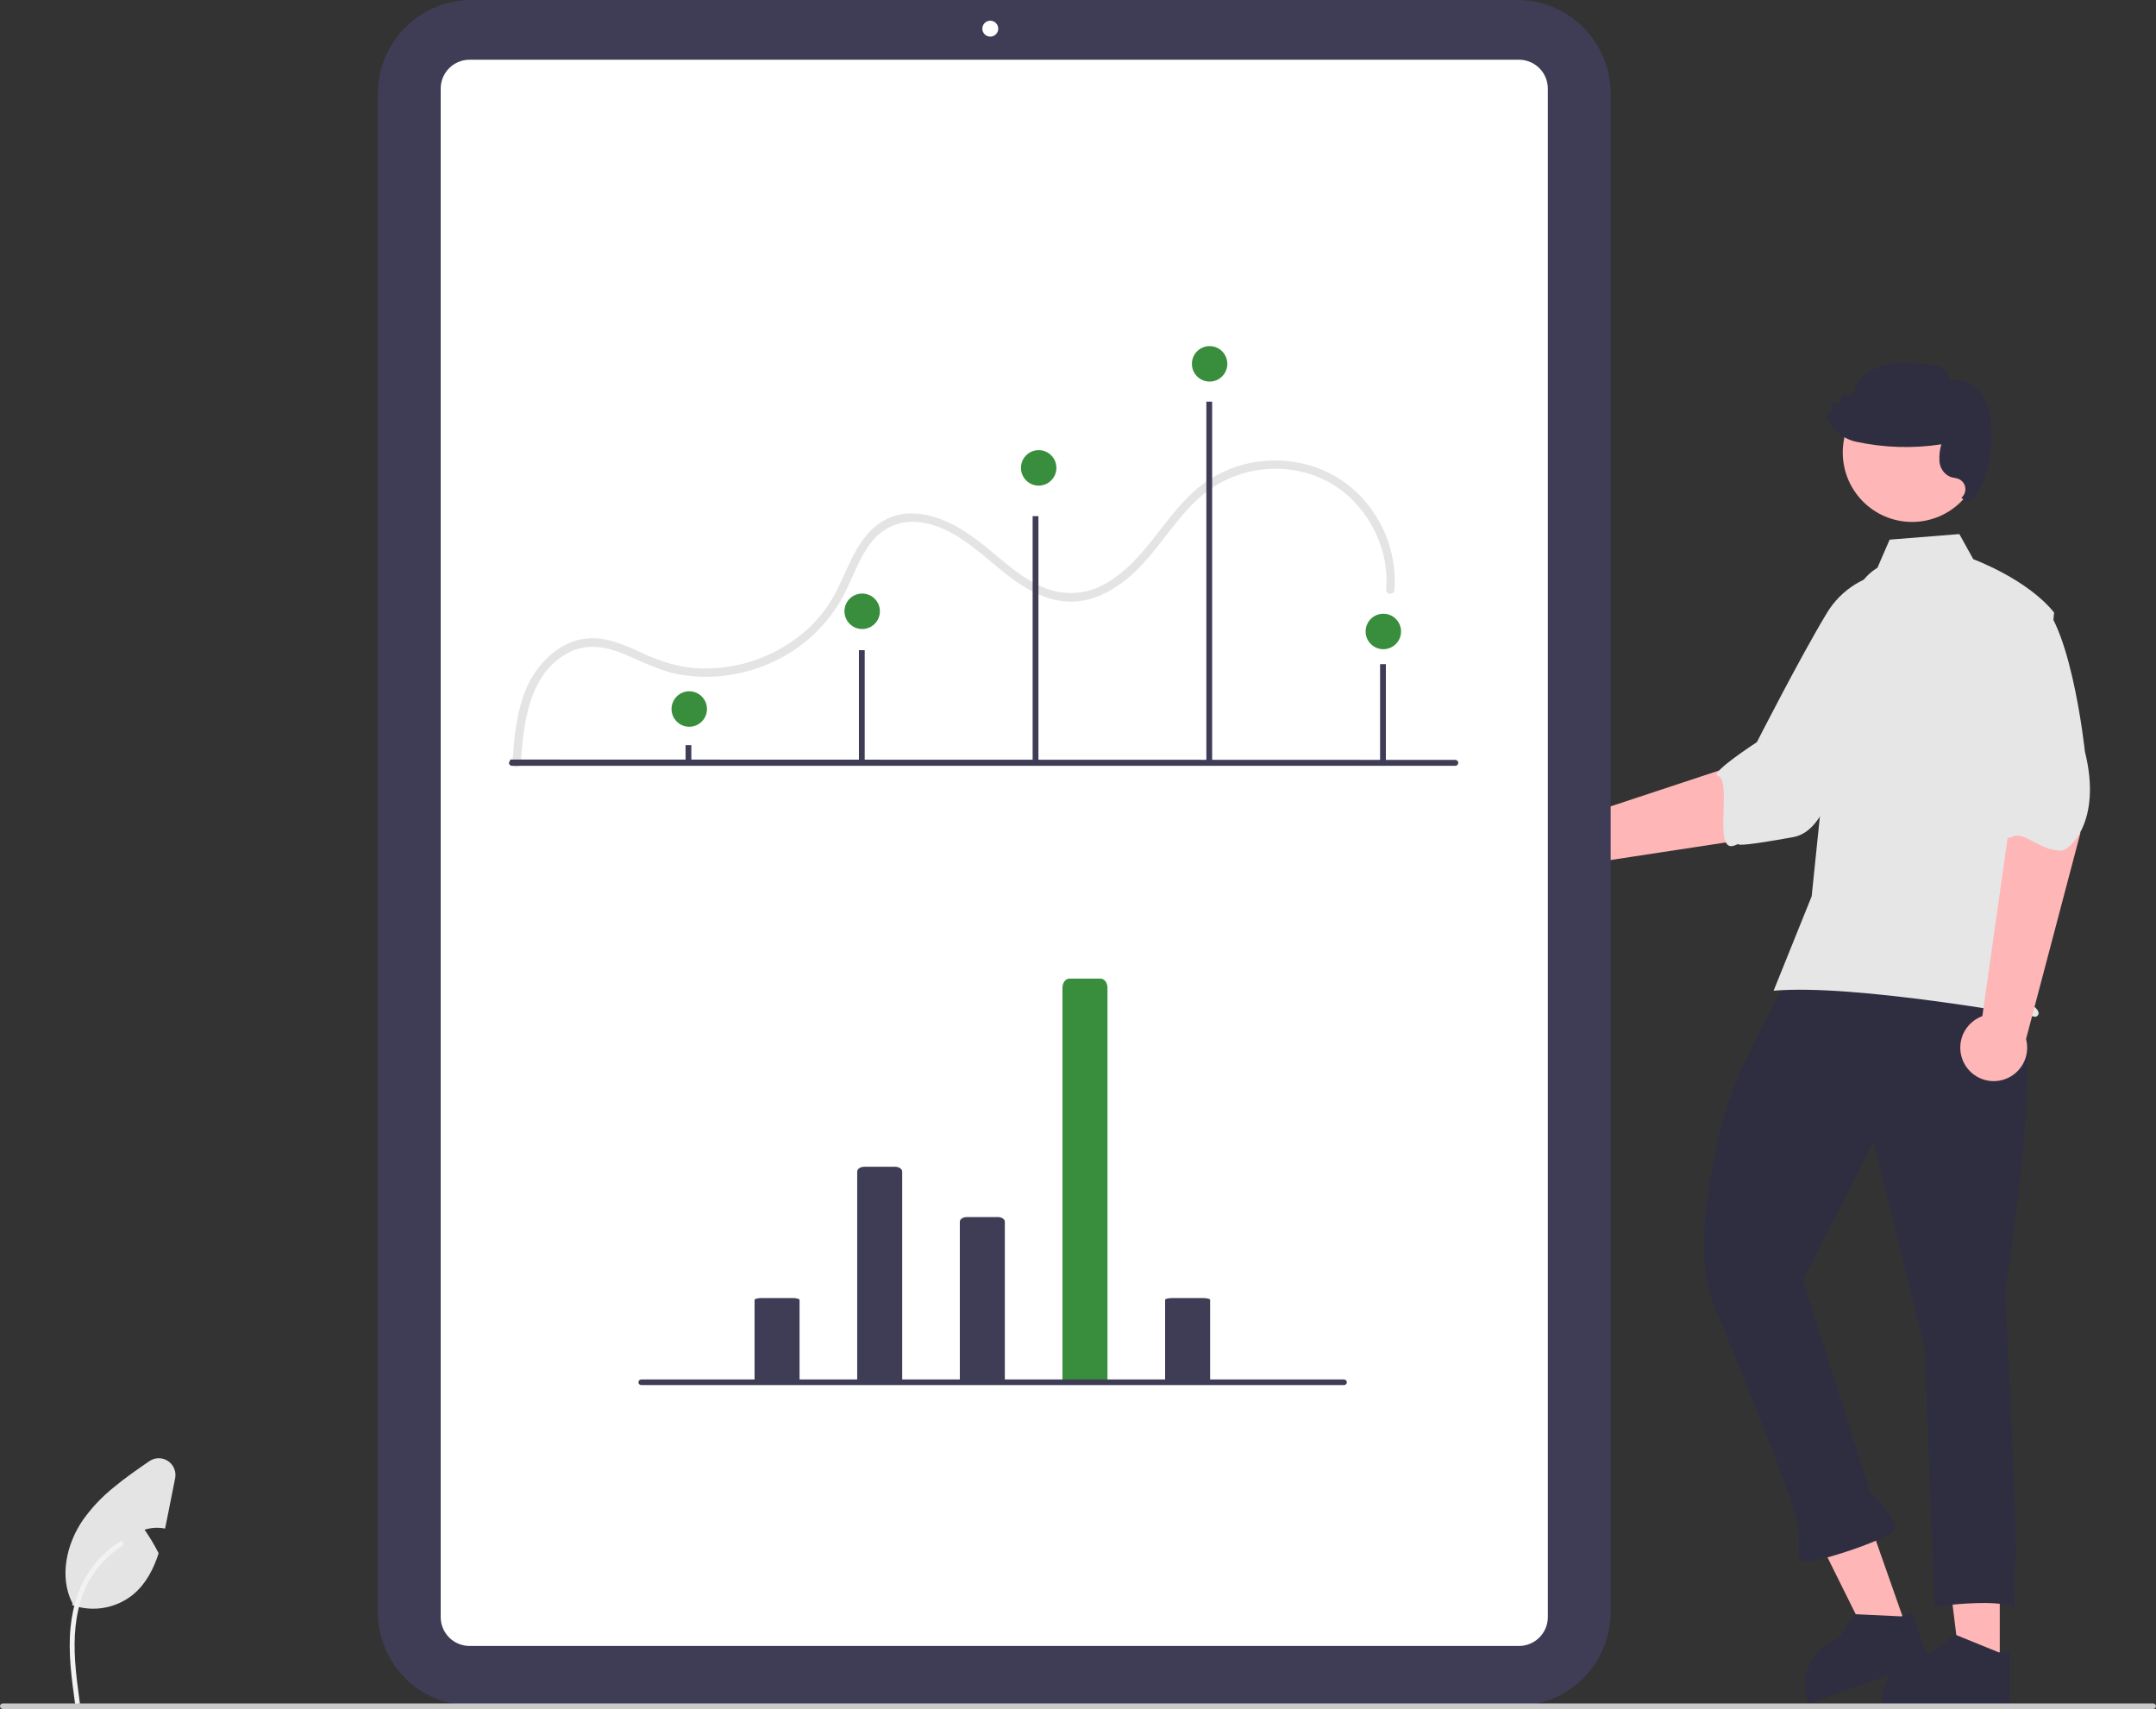 <svg width="222" height="176" viewBox="0 0 222 176" fill="none" xmlns="http://www.w3.org/2000/svg">
<rect x="0" y="0" width="222" height="176" fill="#333333" stroke="none"/>
<g clip-path="url(#clip0_8820_89)">
<path d="M182.919 85.966L192.291 75.758L184.621 69.698L180.832 78.086L163.642 83.772C163.063 83.439 162.399 83.281 161.732 83.319C161.064 83.357 160.422 83.588 159.884 83.984C159.346 84.381 158.935 84.926 158.7 85.553C158.466 86.179 158.419 86.861 158.564 87.514C158.71 88.167 159.043 88.764 159.521 89.231C159.999 89.698 160.603 90.016 161.259 90.145C161.915 90.275 162.594 90.21 163.214 89.96C163.833 89.71 164.367 89.284 164.749 88.735L182.919 85.966Z" fill="#FFB6B6"/>
<path d="M200.098 62.902C201.797 66.695 191.433 77.531 191.433 77.531C188.598 79.826 188.149 85.572 184.636 86.211C175.158 87.937 181.053 86.131 178.604 87.074C176.301 87.961 178.423 80.367 176.881 79.884C176 79.608 180.902 76.433 180.902 76.433C180.902 76.433 185.32 67.758 188.036 63.258C188.781 61.971 189.838 60.894 191.11 60.127C192.382 59.36 193.827 58.927 195.31 58.87C195.31 58.87 198.399 59.109 200.098 62.902Z" fill="#E6E6E6"/>
<path d="M156.22 175.659H48.535C45.983 175.656 43.536 174.64 41.731 172.833C39.926 171.025 38.911 168.575 38.908 166.019V9.64C38.911 7.084 39.926 4.634 41.731 2.827C43.536 1.019 45.983 0.003 48.535 0H156.22C158.773 0.003 161.22 1.019 163.025 2.827C164.829 4.634 165.845 7.084 165.847 9.64V166.019C165.844 168.575 164.829 171.025 163.025 172.832C161.22 174.64 158.773 175.656 156.22 175.659Z" fill="#3F3D56"/>
<path d="M156.41 169.509H48.346C47.559 169.508 46.805 169.194 46.248 168.637C45.692 168.08 45.379 167.325 45.378 166.537V9.122C45.379 8.334 45.692 7.579 46.248 7.022C46.805 6.465 47.559 6.151 48.346 6.151H156.41C157.197 6.151 157.951 6.465 158.507 7.022C159.064 7.579 159.377 8.334 159.378 9.122V166.537C159.377 167.325 159.064 168.08 158.507 168.637C157.951 169.194 157.197 169.508 156.41 169.509Z" fill="white"/>
<path d="M53.618 78.585C53.919 74.483 54.417 69.441 58.47 67.249C60.382 66.215 62.407 66.581 64.33 67.387C66.188 68.166 67.938 69.094 69.939 69.46C73.388 70.056 76.937 69.523 80.059 67.941C83.205 66.374 85.728 63.788 87.219 60.603C87.986 58.983 88.621 57.227 89.751 55.814C90.32 55.071 91.074 54.492 91.937 54.135C92.801 53.777 93.743 53.653 94.669 53.776C98.918 54.301 101.738 58.029 105.126 60.224C106.755 61.28 108.626 62.05 110.599 61.956C112.622 61.859 114.457 60.9 116.007 59.648C119.298 56.991 121.097 52.882 124.55 50.406C126.187 49.261 128.087 48.55 130.072 48.339C132.058 48.128 134.064 48.423 135.905 49.197C139.444 50.726 141.95 54.151 142.612 57.921C142.77 58.85 142.811 59.795 142.734 60.734C142.691 61.287 143.552 61.285 143.595 60.734C143.725 58.78 143.401 56.823 142.65 55.015C141.899 53.208 140.741 51.598 139.266 50.313C136.211 47.673 131.943 46.816 128.061 47.831C126.084 48.356 124.267 49.362 122.772 50.759C121.175 52.234 119.915 54.021 118.567 55.715C117.252 57.367 115.801 58.963 113.955 60.031C113.071 60.57 112.08 60.91 111.052 61.027C110.023 61.144 108.982 61.036 107.999 60.709C106.007 60.036 104.318 58.649 102.724 57.321C101.081 55.952 99.445 54.583 97.47 53.713C95.633 52.905 93.527 52.513 91.615 53.309C89.891 54.027 88.75 55.517 87.904 57.129C87.046 58.765 86.435 60.529 85.433 62.089C84.465 63.583 83.222 64.878 81.77 65.907C78.822 68.016 75.237 69.042 71.621 68.811C69.656 68.671 67.87 68.049 66.091 67.235C64.127 66.336 62.059 65.401 59.849 65.837C57.943 66.212 56.34 67.509 55.227 69.058C53.941 70.846 53.377 73.038 53.082 75.192C52.928 76.318 52.84 77.451 52.756 78.585C52.715 79.138 53.577 79.136 53.618 78.585Z" fill="#E4E4E4"/>
<path d="M205.913 171.503L201.822 171.503L199.876 155.702L205.914 155.702L205.913 171.503Z" fill="#FFB6B6"/>
<path d="M205.804 170.165L201.439 168.389L201.311 168.336L198.9 170.165C197.577 170.164 196.306 170.676 195.35 171.592C194.395 172.508 193.829 173.758 193.772 175.081C193.766 175.154 193.766 175.23 193.766 175.306V175.475H206.957V170.165H205.804Z" fill="#2F2E41"/>
<path d="M196.333 167.691L192.473 169.051L185.4 154.792L191.096 152.786L196.333 167.691Z" fill="#FFB6B6"/>
<path d="M195.786 166.464L191.08 166.24L190.941 166.233L189.273 168.759C188.025 169.198 186.995 170.103 186.398 171.285C185.8 172.467 185.681 173.834 186.066 175.101C186.084 175.172 186.109 175.244 186.134 175.316L186.19 175.475L198.633 171.09L196.873 166.081L195.786 166.464Z" fill="#2F2E41"/>
<path d="M207.359 103.372C211.102 103.227 206.466 133.093 206.466 133.093C206.466 133.093 207.822 159.315 207.534 160.691C207.247 162.067 207.498 165.778 207.498 165.778C206.765 164.442 199.2 165.451 199.2 165.451L198.17 138.875L192.916 117.582L185.631 131.855L192.613 153.763C192.613 153.763 195.441 156.383 195.14 157.419C194.839 158.454 187.433 160.789 186.072 160.842C184.711 160.895 185.326 159.165 185.26 157.461C185.194 155.758 178.789 139.969 176.537 134.597C174.284 129.225 176.035 121.65 177.185 116.146C178.335 110.641 184.385 100.312 184.385 100.312C191.894 91.831 203.616 103.518 207.359 103.372Z" fill="#2F2E41"/>
<path d="M196.885 53.751C200.828 53.751 204.024 50.551 204.024 46.603C204.024 42.655 200.828 39.455 196.885 39.455C192.943 39.455 189.747 42.655 189.747 46.603C189.747 50.551 192.943 53.751 196.885 53.751Z" fill="#FFB6B6"/>
<path d="M193.316 58.475C191.778 59.391 190.858 61.073 190.33 62.785C189.352 65.954 188.764 69.231 188.577 72.542L186.546 92.3L182.625 102.028C191.01 101.299 209.604 104.72 209.604 104.72C209.604 104.72 210.294 104.49 209.604 103.798C208.913 103.106 208.24 103.719 208.931 103.027C209.622 102.336 209.146 103.106 208.915 102.414C208.685 101.723 208.915 102.184 209.146 101.953C209.376 101.723 207.363 99.647 207.363 99.647L209.205 87.53L211.508 63.087C208.745 59.628 203.187 57.59 203.187 57.59L201.751 55.001L194.571 55.576L193.316 58.475Z" fill="#E6E6E6"/>
<path d="M214.213 85.802L212.441 75.346L206.276 76.464L206.818 85.611L204.119 104.649C203.491 104.876 202.942 105.282 202.54 105.817C202.138 106.351 201.9 106.991 201.855 107.659C201.81 108.327 201.96 108.993 202.286 109.577C202.613 110.161 203.102 110.637 203.694 110.947C204.286 111.257 204.956 111.388 205.621 111.324C206.286 111.26 206.918 111.003 207.441 110.586C207.963 110.168 208.352 109.607 208.561 108.972C208.771 108.336 208.791 107.653 208.619 107.006L214.213 85.802Z" fill="#FFB6B6"/>
<path d="M209.12 61.335C213.109 62.485 214.68 77.406 214.68 77.406C216.487 84.608 213.068 87.64 212.2 87.609C209.733 87.519 208.367 85.404 207.003 86.271C206.224 86.767 206.078 81.07 206.078 81.07C206.078 81.07 203.281 75.77 201.603 70.787C201.103 69.388 200.964 67.884 201.2 66.416C201.436 64.948 202.04 63.564 202.954 62.392C202.954 62.392 205.13 60.184 209.12 61.335Z" fill="#E6E6E6"/>
<path d="M205.054 44.418C205.03 43.257 204.899 41.771 204.087 40.587C203.401 39.59 202.019 38.8 200.73 39.195C200.744 38.937 200.687 38.68 200.565 38.453C200.442 38.225 200.259 38.036 200.035 37.907C199.541 37.654 198.996 37.517 198.441 37.505C197.134 37.383 195.779 37.256 194.455 37.507C192.97 37.789 191.754 38.556 191.122 39.611L191.108 39.644L190.979 40.269C190.962 40.353 190.927 40.432 190.876 40.501C190.825 40.57 190.76 40.627 190.686 40.669C190.611 40.711 190.527 40.736 190.442 40.742C190.356 40.748 190.27 40.735 190.19 40.704C190.103 40.671 190.008 40.662 189.916 40.677C189.823 40.692 189.736 40.731 189.664 40.789C189.591 40.848 189.535 40.925 189.501 41.013C189.467 41.1 189.456 41.194 189.47 41.287L189.505 41.536L189.132 41.466C189.038 41.448 188.941 41.455 188.851 41.487C188.761 41.519 188.681 41.574 188.62 41.647C188.558 41.72 188.517 41.808 188.501 41.902C188.485 41.997 188.495 42.093 188.528 42.183L188.632 42.467C188.555 42.468 188.478 42.485 188.408 42.516C188.337 42.547 188.274 42.592 188.221 42.648C188.145 42.73 188.098 42.834 188.085 42.945C188.073 43.055 188.095 43.167 188.15 43.264C188.569 43.979 189.162 44.576 189.873 44.999C190.193 45.192 190.539 45.34 190.899 45.438C190.974 45.459 191.052 45.478 191.132 45.495C194.014 46.117 196.985 46.206 199.899 45.758C199.727 46.334 199.661 46.936 199.704 47.535C199.73 47.875 199.847 48.201 200.045 48.479C200.242 48.757 200.512 48.975 200.824 49.11C200.957 49.155 201.094 49.188 201.232 49.209C201.365 49.23 201.497 49.262 201.624 49.305C201.813 49.374 201.98 49.492 202.109 49.647C202.238 49.802 202.323 49.988 202.357 50.186C202.391 50.385 202.372 50.588 202.302 50.777C202.232 50.966 202.113 51.133 201.958 51.261C201.958 51.261 202.573 51.771 202.65 51.745C202.953 51.611 203.205 51.386 203.373 51.101C204.545 49.413 205.11 47.166 205.054 44.418Z" fill="#2F2E41"/>
<path d="M18.035 152.234L17.196 156.447C17.133 156.769 17.067 157.097 16.995 157.422C16.294 157.277 15.568 157.317 14.887 157.54C15.427 158.312 15.911 159.123 16.335 159.964C15.806 161.595 15.031 163.102 13.733 164.192C12.866 164.904 11.83 165.38 10.726 165.574C9.622 165.768 8.486 165.675 7.429 165.302L7.466 165.135C6.071 162.423 6.829 159.004 8.563 156.499C9.448 155.263 10.496 154.154 11.68 153.2C12.851 152.223 14.118 151.345 15.373 150.48C15.655 150.286 15.988 150.18 16.33 150.177C16.672 150.173 17.007 150.272 17.293 150.46C17.579 150.649 17.802 150.918 17.934 151.234C18.067 151.55 18.102 151.898 18.035 152.234Z" fill="#E4E4E4"/>
<path d="M7.728 175.439C7.375 172.864 7.012 170.257 7.259 167.655C7.479 165.344 8.183 163.086 9.617 161.235C10.378 160.255 11.304 159.415 12.353 158.753C12.627 158.58 12.878 159.014 12.606 159.186C10.79 160.335 9.386 162.031 8.596 164.031C7.723 166.255 7.583 168.679 7.734 171.04C7.825 172.469 8.018 173.888 8.212 175.305C8.228 175.369 8.219 175.437 8.186 175.495C8.154 175.552 8.1 175.595 8.037 175.614C7.973 175.632 7.905 175.623 7.847 175.59C7.789 175.557 7.747 175.503 7.729 175.439L7.728 175.439Z" fill="#F2F2F2"/>
<path d="M101.968 3.772C102.421 3.772 102.787 3.405 102.787 2.952C102.787 2.499 102.421 2.132 101.968 2.132C101.516 2.132 101.149 2.499 101.149 2.952C101.149 3.405 101.516 3.772 101.968 3.772Z" fill="white"/>
<path d="M149.85 78.865H52.709C52.629 78.865 52.551 78.833 52.494 78.776C52.437 78.719 52.405 78.642 52.405 78.561L52.553 78.222L149.85 78.257C149.931 78.256 150.008 78.288 150.065 78.345C150.122 78.402 150.155 78.479 150.155 78.56C150.155 78.641 150.124 78.718 150.067 78.775C150.01 78.833 149.933 78.865 149.852 78.865L149.85 78.865Z" fill="#3F3D56"/>
<path d="M71.187 76.736H70.591V78.437H71.187V76.736Z" fill="#3F3D56"/>
<path d="M89.038 66.958H88.442V78.437H89.038V66.958Z" fill="#3F3D56"/>
<path d="M106.926 53.154H106.329V78.437H106.926V53.154Z" fill="#3F3D56"/>
<path d="M124.813 41.363H124.217V78.437H124.813V41.363Z" fill="#3F3D56"/>
<path d="M142.701 68.396H142.105V78.437H142.701V68.396Z" fill="#3F3D56"/>
<path d="M124.552 39.297C125.559 39.297 126.376 38.479 126.376 37.47C126.376 36.462 125.559 35.644 124.552 35.644C123.544 35.644 122.728 36.462 122.728 37.47C122.728 38.479 123.544 39.297 124.552 39.297Z" fill="#388E3C"/>
<path d="M106.951 50.011C107.959 50.011 108.775 49.193 108.775 48.184C108.775 47.176 107.959 46.358 106.951 46.358C105.944 46.358 105.127 47.176 105.127 48.184C105.127 49.193 105.944 50.011 106.951 50.011Z" fill="#388E3C"/>
<path d="M142.439 66.858C143.447 66.858 144.263 66.04 144.263 65.031C144.263 64.023 143.447 63.205 142.439 63.205C141.432 63.205 140.615 64.023 140.615 65.031C140.615 66.04 141.432 66.858 142.439 66.858Z" fill="#388E3C"/>
<path d="M88.264 142.212V120.661C88.264 120.385 88.585 120.161 88.981 120.161H92.181C92.577 120.161 92.898 120.385 92.898 120.661V142.268L88.264 142.212Z" fill="#3F3D56"/>
<path d="M98.832 142.285V125.818C98.832 125.552 99.154 125.337 99.55 125.337H102.75C103.146 125.337 103.467 125.552 103.467 125.818V142.249L98.832 142.285Z" fill="#3F3D56"/>
<path d="M119.97 142.246V133.871C119.942 133.771 120.262 133.684 120.687 133.677H123.887C124.312 133.684 124.632 133.771 124.604 133.871V142.268L119.97 142.246Z" fill="#3F3D56"/>
<path d="M77.695 142.246V133.871C77.695 133.764 78.016 133.677 78.412 133.677H81.612C82.008 133.677 82.329 133.764 82.329 133.871V142.268L77.695 142.246Z" fill="#3F3D56"/>
<path d="M109.401 142.163V101.721C109.401 101.203 109.722 100.782 110.118 100.782H113.318C113.714 100.782 114.035 101.203 114.035 101.721V142.268L109.401 142.163Z" fill="#388E3C"/>
<path d="M138.395 142.64H66.023C65.947 142.64 65.874 142.61 65.82 142.556C65.766 142.502 65.736 142.429 65.736 142.353C65.736 142.277 65.766 142.203 65.82 142.15C65.874 142.096 65.947 142.065 66.023 142.065H138.395C138.471 142.065 138.544 142.096 138.598 142.15C138.652 142.203 138.682 142.277 138.682 142.353C138.682 142.429 138.652 142.502 138.598 142.556C138.544 142.61 138.471 142.64 138.395 142.64Z" fill="#3F3D56"/>
<path d="M221.713 176H0.287C0.211 176 0.138 175.97 0.084 175.916C0.03 175.862 0 175.789 0 175.712C0 175.636 0.03 175.563 0.084 175.509C0.138 175.455 0.211 175.425 0.287 175.425H221.713C221.789 175.425 221.862 175.455 221.916 175.509C221.97 175.563 222 175.636 222 175.712C222 175.789 221.97 175.862 221.916 175.916C221.862 175.97 221.789 176 221.713 176Z" fill="#CACACA"/>
<path d="M70.971 74.844C71.978 74.844 72.795 74.027 72.795 73.018C72.795 72.009 71.978 71.192 70.971 71.192C69.963 71.192 69.147 72.009 69.147 73.018C69.147 74.027 69.963 74.844 70.971 74.844Z" fill="#388E3C"/>
<path d="M88.777 64.779C89.784 64.779 90.601 63.961 90.601 62.953C90.601 61.944 89.784 61.126 88.777 61.126C87.769 61.126 86.953 61.944 86.953 62.953C86.953 63.961 87.769 64.779 88.777 64.779Z" fill="#388E3C"/>
</g>
<defs>
<clipPath id="clip0_8820_89">
<rect width="222" height="176" fill="white"/>
</clipPath>
</defs>
</svg>
